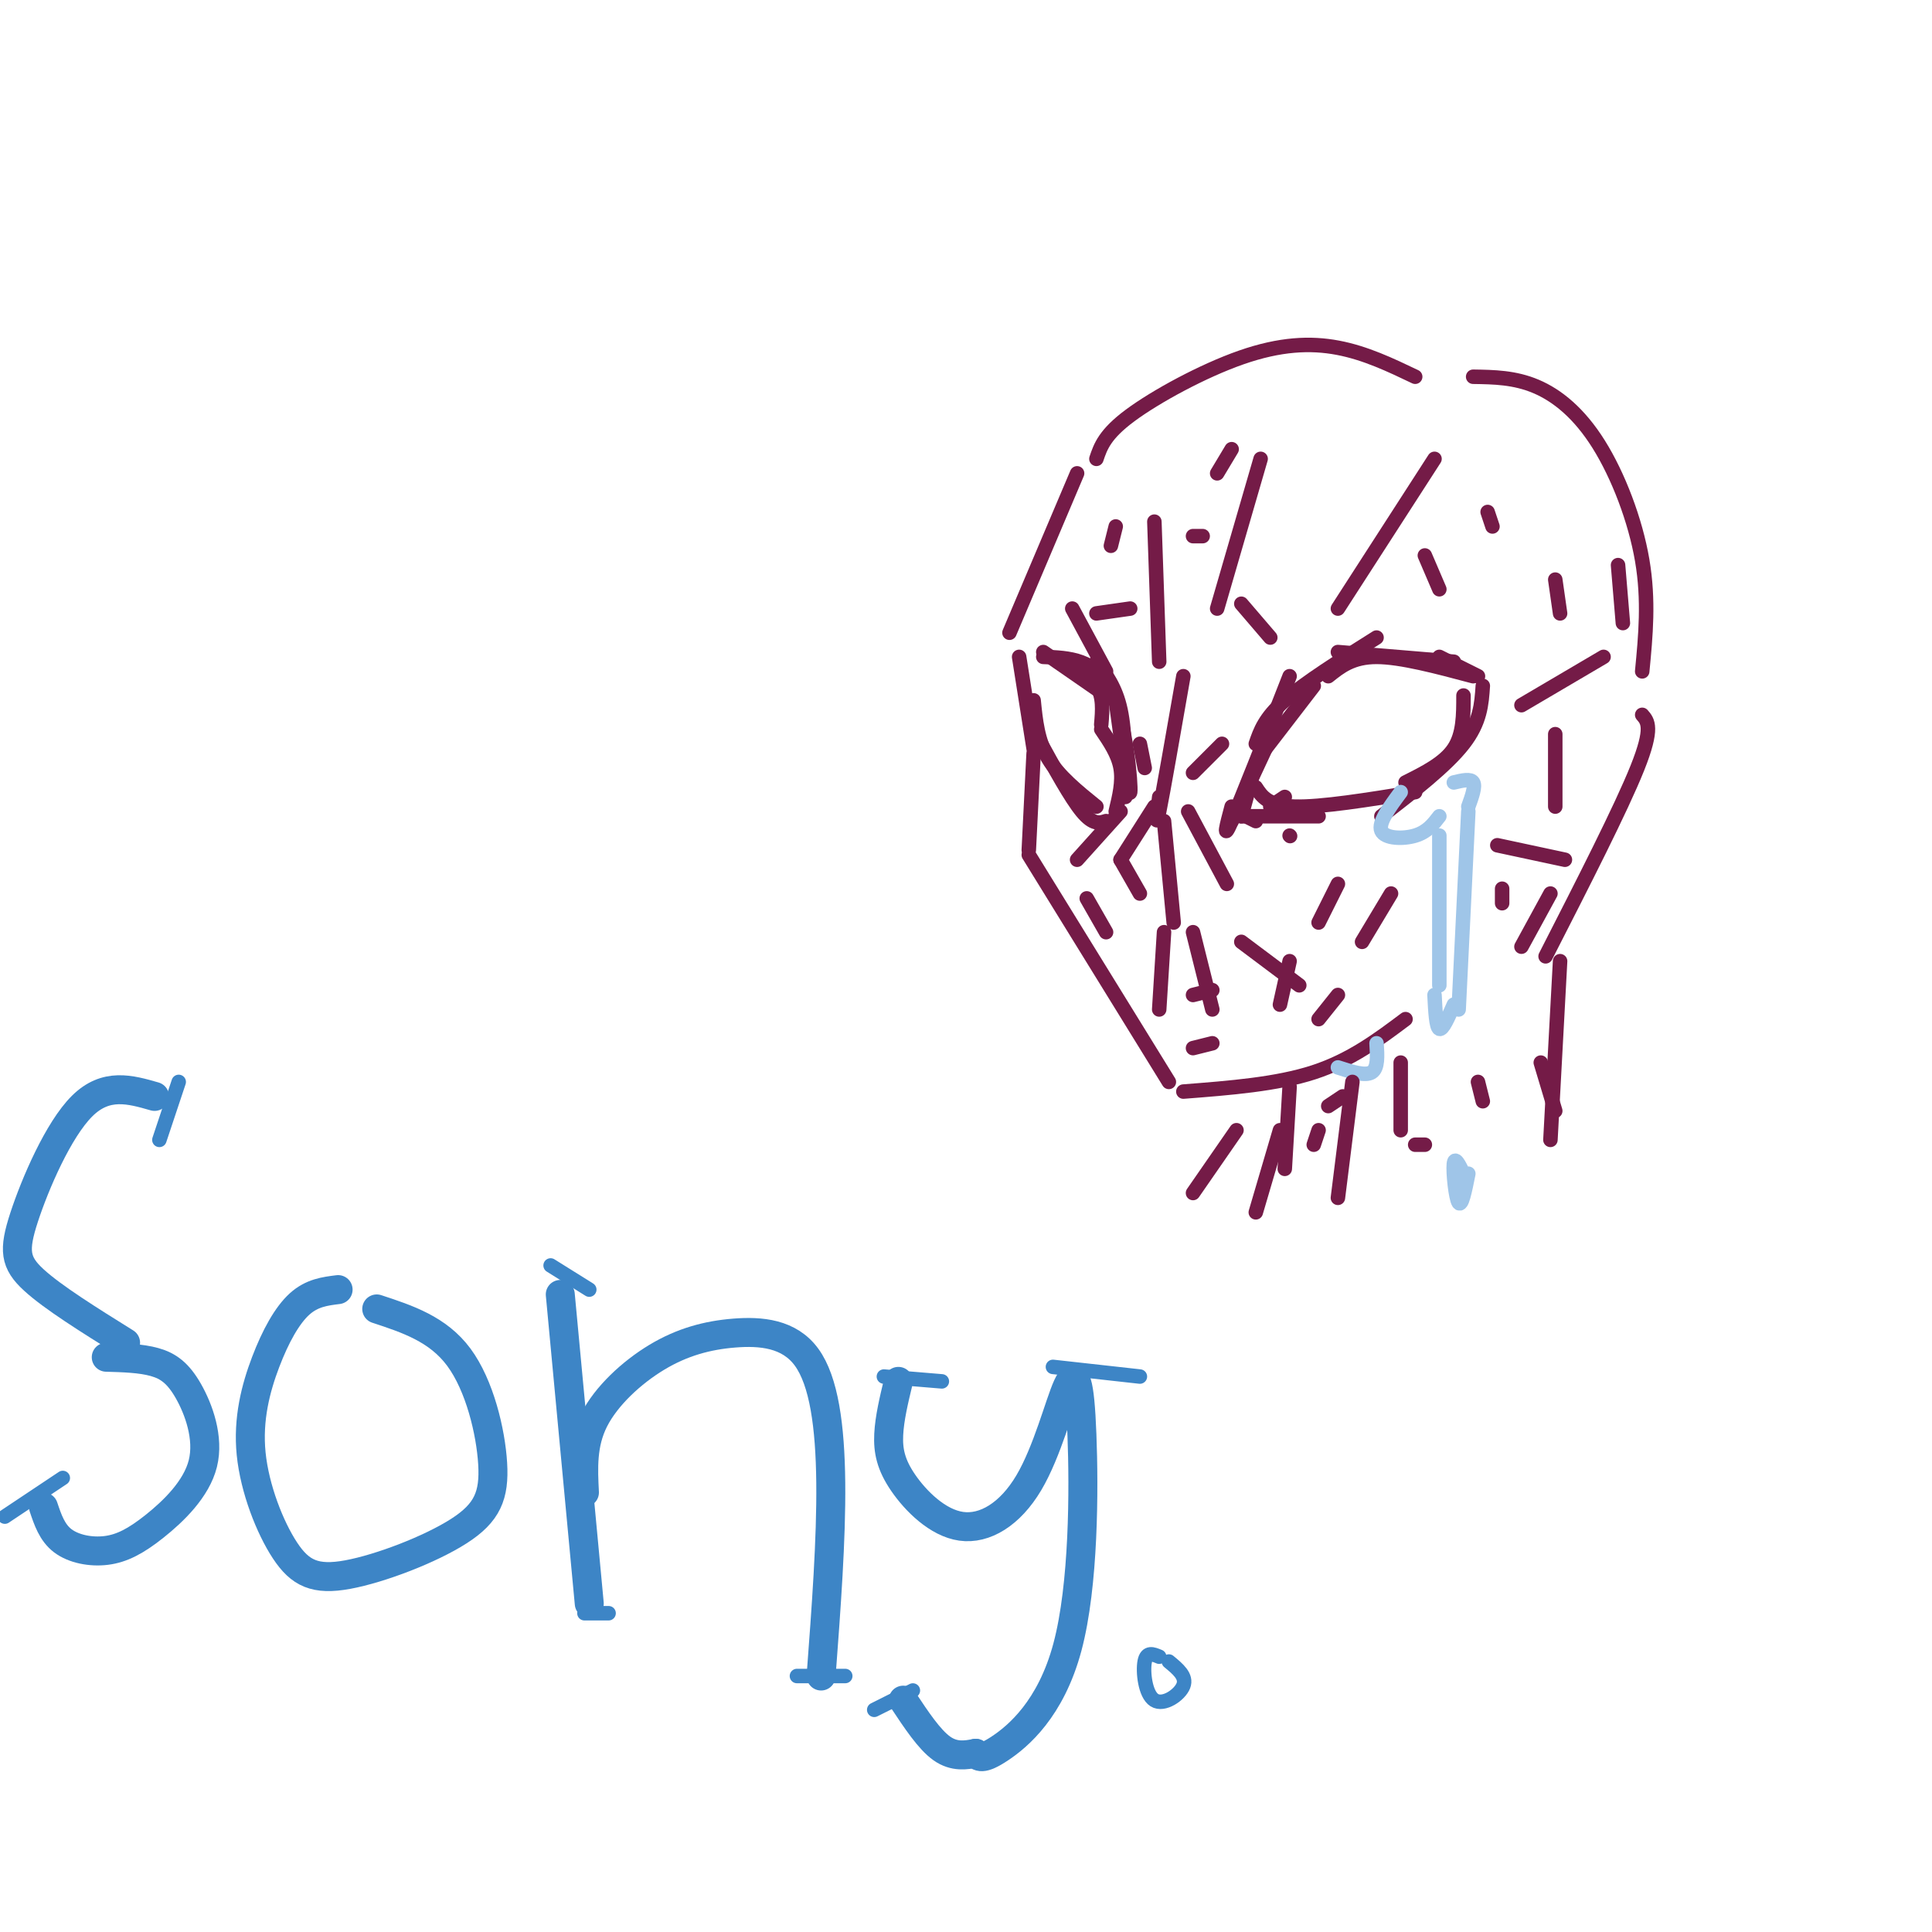 <svg viewBox='0 0 400 400' version='1.1' xmlns='http://www.w3.org/2000/svg' xmlns:xlink='http://www.w3.org/1999/xlink'><g fill='none' stroke='rgb(116,27,71)' stroke-width='3' stroke-linecap='round' stroke-linejoin='round'><path d='M211,136c0.000,0.000 3.000,19.000 3,19'/><path d='M214,156c0.000,0.000 -1.000,20.000 -1,20'/><path d='M213,177c0.000,0.000 29.000,47.000 29,47'/><path d='M245,226c9.667,-0.750 19.333,-1.500 27,-4c7.667,-2.500 13.333,-6.750 19,-11'/><path d='M209,131c0.000,0.000 14.000,-33.000 14,-33'/><path d='M227,95c0.857,-2.542 1.714,-5.083 7,-9c5.286,-3.917 15.000,-9.208 23,-12c8.000,-2.792 14.286,-3.083 20,-2c5.714,1.083 10.857,3.542 16,6'/><path d='M305,78c4.292,0.065 8.583,0.131 13,2c4.417,1.869 8.958,5.542 13,12c4.042,6.458 7.583,15.702 9,24c1.417,8.298 0.708,15.649 0,23'/><path d='M340,148c1.167,1.333 2.333,2.667 -1,11c-3.333,8.333 -11.167,23.667 -19,39'/><path d='M267,225c0.000,0.000 -1.000,17.000 -1,17'/><path d='M323,199c0.000,0.000 -2.000,37.000 -2,37'/><path d='M265,234c0.000,0.000 -5.000,17.000 -5,17'/><path d='M262,155c0.000,0.000 10.000,-13.000 10,-13'/><path d='M275,140c2.500,-2.000 5.000,-4.000 10,-4c5.000,0.000 12.500,2.000 20,4'/><path d='M260,163c1.250,1.917 2.500,3.833 8,4c5.500,0.167 15.250,-1.417 25,-3'/><path d='M303,144c0.000,4.000 0.000,8.000 -2,11c-2.000,3.000 -6.000,5.000 -10,7'/><path d='M228,150c0.250,-2.917 0.500,-5.833 -1,-8c-1.500,-2.167 -4.750,-3.583 -8,-5'/><path d='M214,145c0.417,4.167 0.833,8.333 3,12c2.167,3.667 6.083,6.833 10,10'/><path d='M228,151c1.750,2.583 3.500,5.167 4,8c0.500,2.833 -0.250,5.917 -1,9'/><path d='M262,155c0.000,0.000 -7.000,15.000 -7,15'/><path d='M258,169c0.000,0.000 2.000,1.000 2,1'/><path d='M257,169c0.000,0.000 16.000,0.000 16,0'/><path d='M255,167c-1.000,3.750 -2.000,7.500 0,3c2.000,-4.500 7.000,-17.250 12,-30'/><path d='M260,154c0.917,-2.667 1.833,-5.333 6,-9c4.167,-3.667 11.583,-8.333 19,-13'/><path d='M277,135c0.000,0.000 24.000,2.000 24,2'/><path d='M298,136c0.000,0.000 8.000,4.000 8,4'/><path d='M307,142c-0.250,3.750 -0.500,7.500 -4,12c-3.500,4.500 -10.250,9.750 -17,15'/><path d='M233,165c0.000,-6.667 0.000,-13.333 -1,-18c-1.000,-4.667 -3.000,-7.333 -5,-10'/><path d='M229,144c0.000,0.000 -13.000,-9.000 -13,-9'/><path d='M215,153c3.333,6.083 6.667,12.167 9,15c2.333,2.833 3.667,2.417 5,2'/><path d='M267,173c0.000,0.000 0.100,0.100 0.1,0.1'/></g>
<g fill='none' stroke='rgb(61,133,198)' stroke-width='6' stroke-linecap='round' stroke-linejoin='round'><path d='M32,227c-5.036,-1.446 -10.071,-2.893 -15,2c-4.929,4.893 -9.750,16.125 -12,23c-2.250,6.875 -1.929,9.393 2,13c3.929,3.607 11.464,8.304 19,13'/><path d='M22,281c3.589,0.104 7.178,0.208 10,1c2.822,0.792 4.877,2.273 7,6c2.123,3.727 4.315,9.700 3,15c-1.315,5.300 -6.136,9.926 -10,13c-3.864,3.074 -6.771,4.597 -10,5c-3.229,0.403 -6.780,-0.313 -9,-2c-2.220,-1.687 -3.110,-4.343 -4,-7'/><path d='M70,267c-2.720,0.338 -5.441,0.675 -8,3c-2.559,2.325 -4.958,6.636 -7,12c-2.042,5.364 -3.727,11.780 -3,19c0.727,7.220 3.866,15.245 7,20c3.134,4.755 6.262,6.241 13,5c6.738,-1.241 17.084,-5.209 23,-9c5.916,-3.791 7.400,-7.405 7,-14c-0.400,-6.595 -2.686,-16.170 -7,-22c-4.314,-5.830 -10.657,-7.915 -17,-10'/><path d='M116,268c0.000,0.000 6.000,64.000 6,64'/><path d='M121,309c-0.252,-5.021 -0.503,-10.043 2,-15c2.503,-4.957 7.762,-9.850 13,-13c5.238,-3.150 10.456,-4.556 16,-5c5.544,-0.444 11.416,0.073 15,5c3.584,4.927 4.881,14.265 5,26c0.119,11.735 -0.941,25.868 -2,40'/><path d='M186,286c-0.919,3.820 -1.838,7.639 -2,11c-0.162,3.361 0.433,6.263 3,10c2.567,3.737 7.106,8.308 12,9c4.894,0.692 10.143,-2.496 14,-9c3.857,-6.504 6.324,-16.323 8,-20c1.676,-3.677 2.563,-1.212 3,10c0.437,11.212 0.425,31.173 -3,44c-3.425,12.827 -10.264,18.522 -14,21c-3.736,2.478 -4.368,1.739 -5,1'/><path d='M202,363c-1.978,0.378 -4.422,0.822 -7,-1c-2.578,-1.822 -5.289,-5.911 -8,-10'/></g>
<g fill='none' stroke='rgb(61,133,198)' stroke-width='3' stroke-linecap='round' stroke-linejoin='round'><path d='M240,343c-1.298,-0.542 -2.595,-1.083 -3,1c-0.405,2.083 0.083,6.792 2,8c1.917,1.208 5.262,-1.083 6,-3c0.738,-1.917 -1.131,-3.458 -3,-5'/><path d='M189,350c0.000,0.000 -8.000,4.000 -8,4'/><path d='M183,285c0.000,0.000 12.000,1.000 12,1'/><path d='M165,347c0.000,0.000 10.000,0.000 10,0'/><path d='M121,334c0.000,0.000 5.000,0.000 5,0'/><path d='M114,262c0.000,0.000 8.000,5.000 8,5'/><path d='M13,306c0.000,0.000 -12.000,8.000 -12,8'/><path d='M37,224c0.000,0.000 -4.000,12.000 -4,12'/><path d='M218,283c0.000,0.000 18.000,2.000 18,2'/></g>
<g fill='none' stroke='rgb(159,197,232)' stroke-width='3' stroke-linecap='round' stroke-linejoin='round'><path d='M290,164c-2.356,3.178 -4.711,6.356 -4,8c0.711,1.644 4.489,1.756 7,1c2.511,-0.756 3.756,-2.378 5,-4'/><path d='M301,162c1.750,-0.417 3.500,-0.833 4,0c0.500,0.833 -0.250,2.917 -1,5'/><path d='M298,173c0.000,0.000 0.000,31.000 0,31'/><path d='M304,168c0.000,0.000 -2.000,41.000 -2,41'/><path d='M297,206c0.167,3.333 0.333,6.667 1,7c0.667,0.333 1.833,-2.333 3,-5'/><path d='M303,243c-0.911,-1.867 -1.822,-3.733 -2,-2c-0.178,1.733 0.378,7.067 1,8c0.622,0.933 1.311,-2.533 2,-6'/><path d='M277,221c2.833,0.917 5.667,1.833 7,1c1.333,-0.833 1.167,-3.417 1,-6'/></g>
<g fill='none' stroke='rgb(116,27,71)' stroke-width='3' stroke-linecap='round' stroke-linejoin='round'><path d='M231,145c1.400,10.200 2.800,20.400 3,19c0.200,-1.400 -0.800,-14.400 -4,-21c-3.200,-6.600 -8.600,-6.800 -14,-7'/><path d='M260,158c0.000,0.000 -3.000,11.000 -3,11'/><path d='M263,167c0.000,0.000 3.000,-2.000 3,-2'/><path d='M241,170c0.000,0.000 2.000,21.000 2,21'/><path d='M240,165c-0.417,3.583 -0.833,7.167 0,3c0.833,-4.167 2.917,-16.083 5,-28'/><path d='M239,167c0.000,0.000 -7.000,11.000 -7,11'/><path d='M246,168c0.000,0.000 8.000,15.000 8,15'/><path d='M247,160c0.000,0.000 6.000,-6.000 6,-6'/><path d='M237,159c0.000,0.000 -1.000,-5.000 -1,-5'/><path d='M277,183c0.000,0.000 -4.000,8.000 -4,8'/><path d='M288,185c0.000,0.000 -6.000,10.000 -6,10'/><path d='M267,199c0.000,0.000 -2.000,9.000 -2,9'/><path d='M277,206c0.000,0.000 -4.000,5.000 -4,5'/><path d='M247,206c0.000,0.000 4.000,-1.000 4,-1'/><path d='M247,217c0.000,0.000 4.000,-1.000 4,-1'/><path d='M247,193c0.000,0.000 4.000,16.000 4,16'/><path d='M257,195c0.000,0.000 12.000,9.000 12,9'/><path d='M241,193c0.000,0.000 -1.000,16.000 -1,16'/><path d='M232,178c0.000,0.000 4.000,7.000 4,7'/><path d='M225,186c0.000,0.000 4.000,7.000 4,7'/><path d='M232,168c0.000,0.000 -9.000,10.000 -9,10'/><path d='M239,108c0.000,0.000 1.000,29.000 1,29'/><path d='M222,126c0.000,0.000 7.000,13.000 7,13'/><path d='M227,127c0.000,0.000 7.000,-1.000 7,-1'/><path d='M230,113c0.000,0.000 1.000,-4.000 1,-4'/><path d='M261,95c0.000,0.000 -9.000,31.000 -9,31'/><path d='M257,125c0.000,0.000 6.000,7.000 6,7'/><path d='M247,111c0.000,0.000 2.000,0.000 2,0'/><path d='M252,98c0.000,0.000 3.000,-5.000 3,-5'/><path d='M297,95c0.000,0.000 -20.000,31.000 -20,31'/><path d='M295,115c0.000,0.000 3.000,7.000 3,7'/><path d='M308,106c0.000,0.000 1.000,3.000 1,3'/><path d='M315,146c0.000,0.000 17.000,-10.000 17,-10'/><path d='M322,120c0.000,0.000 1.000,7.000 1,7'/><path d='M335,117c0.000,0.000 1.000,12.000 1,12'/><path d='M322,152c0.000,0.000 0.000,15.000 0,15'/><path d='M310,175c0.000,0.000 14.000,3.000 14,3'/><path d='M311,184c0.000,0.000 0.000,3.000 0,3'/><path d='M321,185c0.000,0.000 -6.000,11.000 -6,11'/><path d='M275,229c0.000,0.000 3.000,-2.000 3,-2'/><path d='M280,224c0.000,0.000 -3.000,24.000 -3,24'/><path d='M290,220c0.000,0.000 0.000,14.000 0,14'/><path d='M273,234c0.000,0.000 -1.000,3.000 -1,3'/><path d='M306,224c0.000,0.000 1.000,4.000 1,4'/><path d='M293,237c0.000,0.000 2.000,0.000 2,0'/><path d='M256,234c0.000,0.000 -9.000,13.000 -9,13'/><path d='M319,220c0.000,0.000 3.000,10.000 3,10'/></g>
</svg>